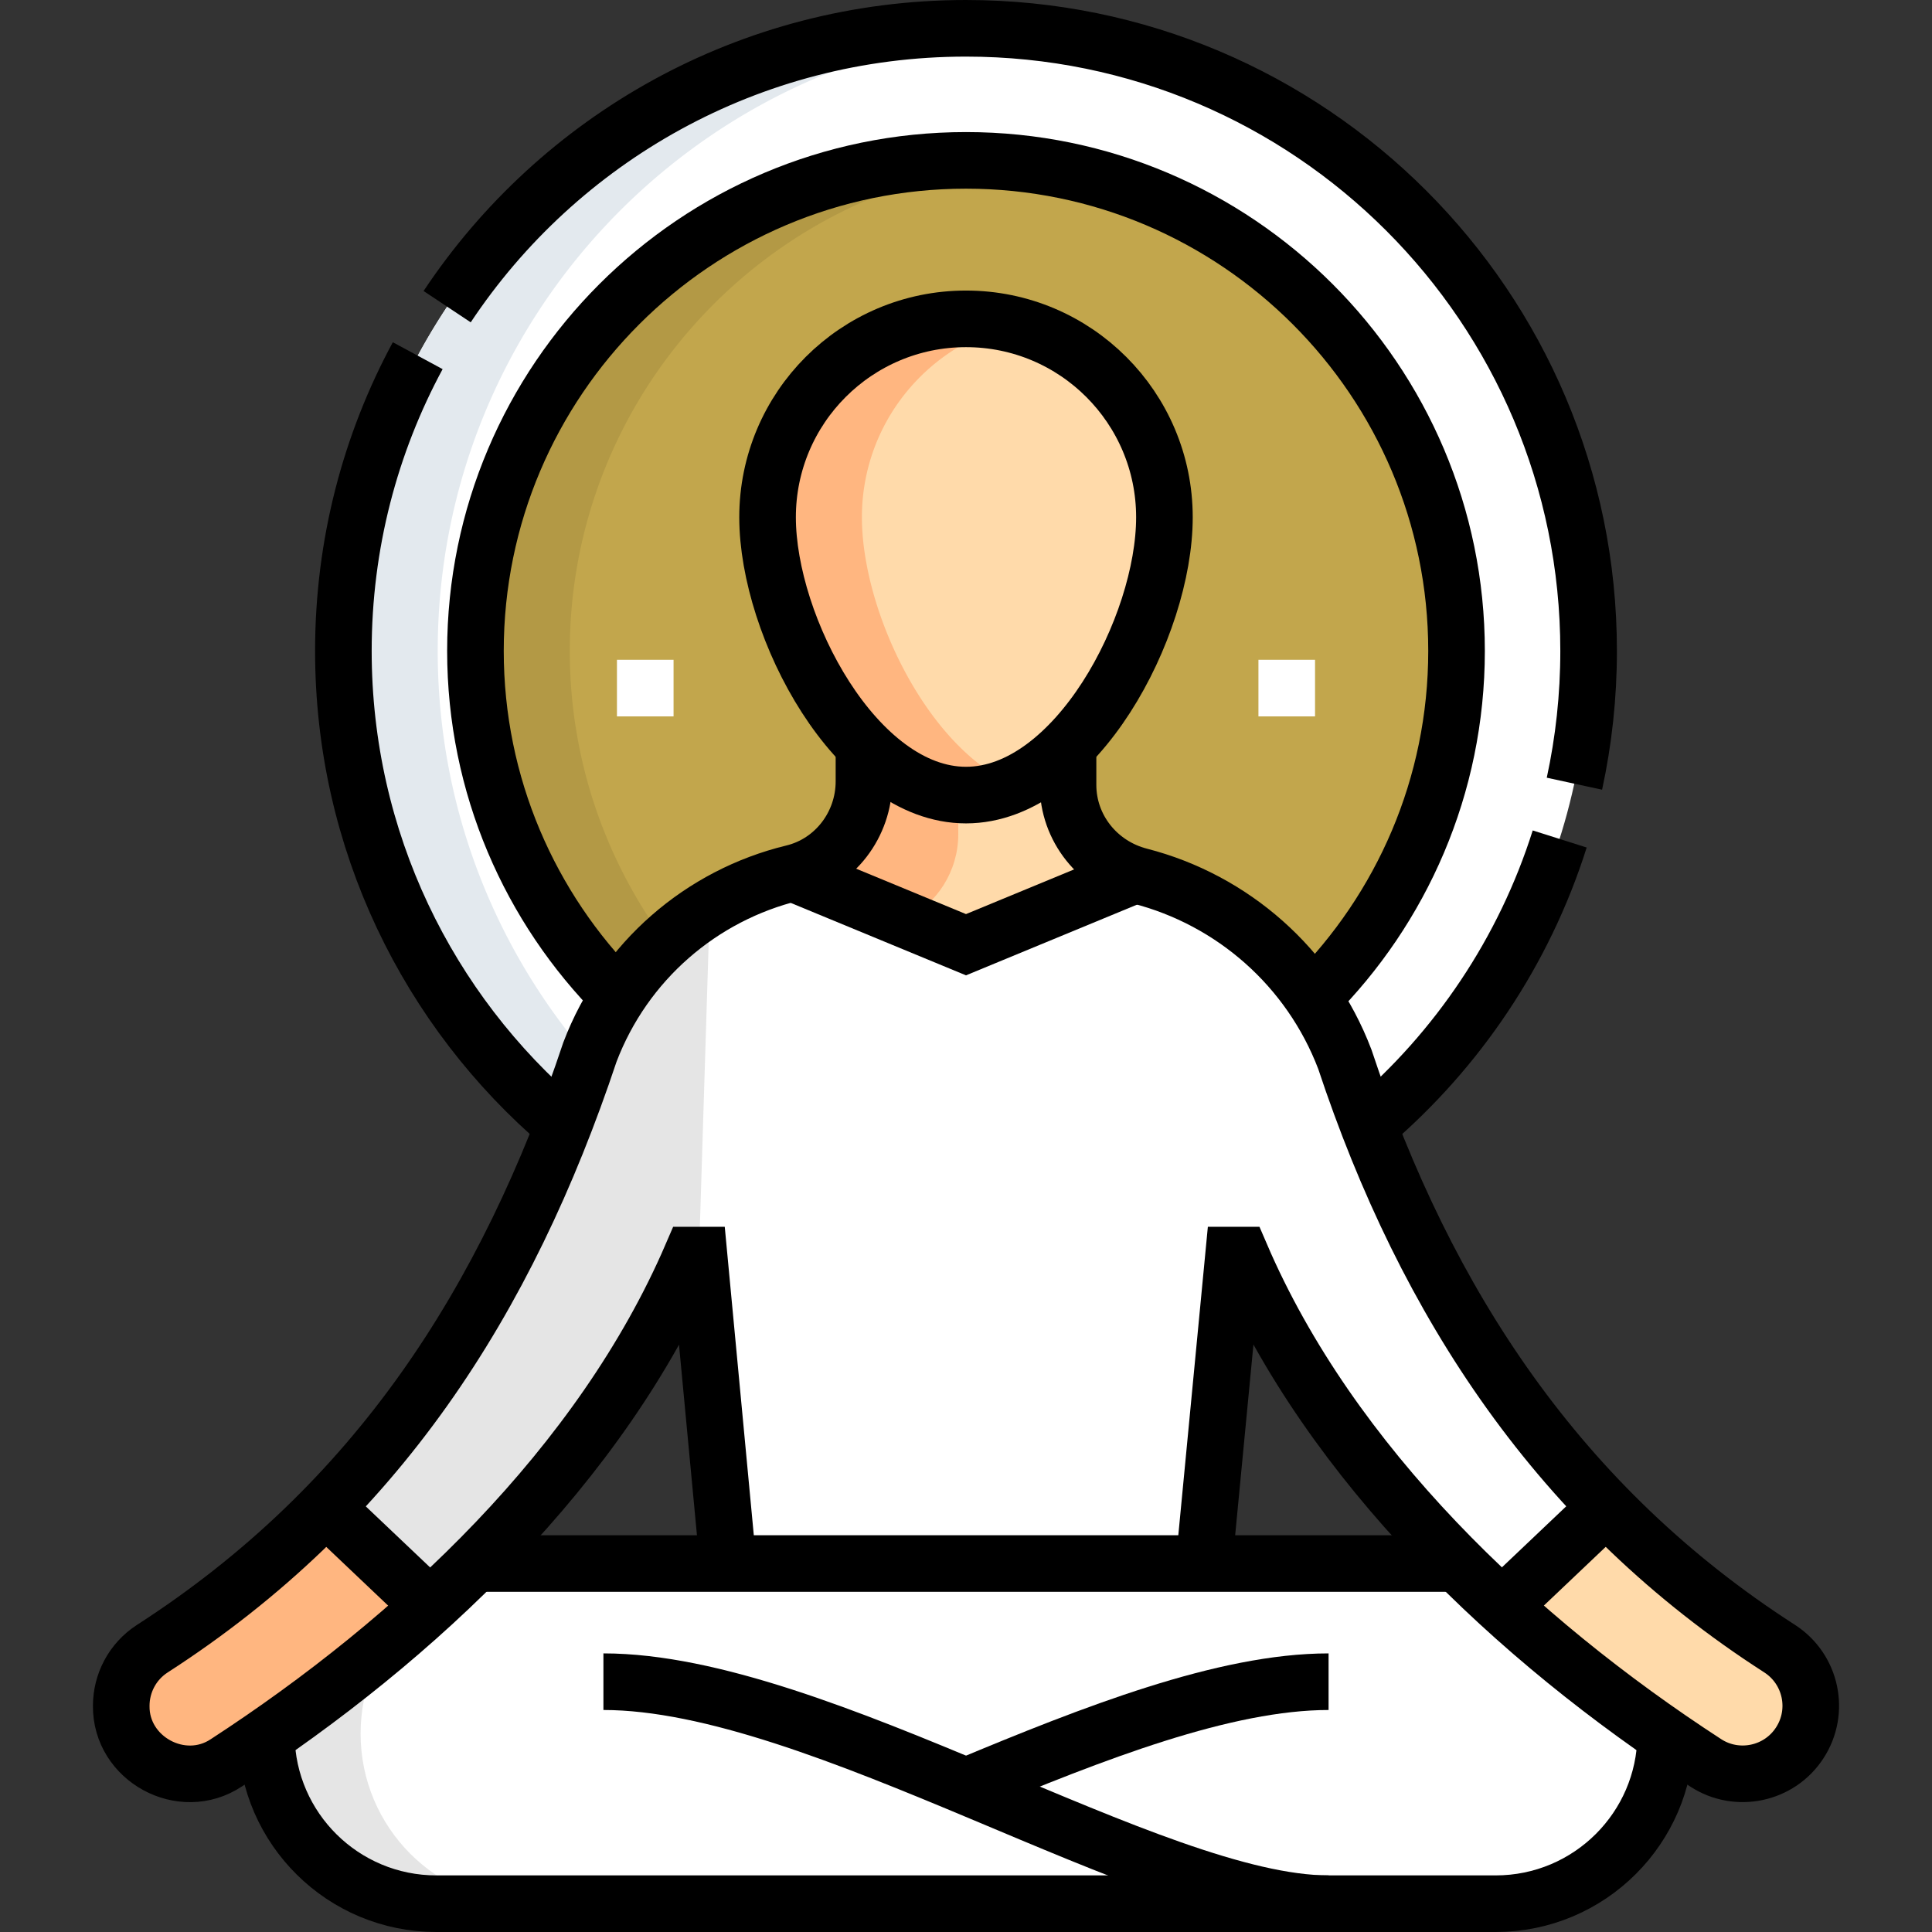 <svg xmlns="http://www.w3.org/2000/svg" version="1.1" xmlns:xlink="http://www.w3.org/1999/xlink" width="512" height="512" x="0" y="0" viewBox="0 0 512 512" style="enable-background:new 0 0 512 512" xml:space="preserve" class=""><rect x="0" y="0" width="512" height="512" fill="#333333" stroke="none"/><g><path d="M396.363 504.5H115.635c-24.893 0-45.073-20.18-45.073-45.073s20.18-45.073 45.073-45.073h280.728c24.893 0 45.073 20.18 45.073 45.073s-20.18 45.073-45.073 45.073z" style="" fill="#ffffff" data-original="#b071d2" class="" opacity="1"></path><path d="M95.562 459.427c0-24.894 20.18-45.073 45.073-45.073h-25c-24.893 0-45.073 20.18-45.073 45.073s20.18 45.073 45.073 45.073h25c-24.893 0-45.073-20.18-45.073-45.073z" style="" fill="#e5e5e5" data-original="#923ec3" class="" opacity="1"></path><circle cx="255.999" cy="172.5" r="165" style="" fill="#ffffff" data-original="#ffffff" class=""></circle><circle cx="255.999" cy="172.5" r="130" style="" fill="#c2a64c" data-original="#fde31d" class="" opacity="1"></circle><path d="M150.999 172.5c0-67.465 51.661-123.085 117.5-129.396a130.76 130.76 0 0 0-12.5-.604c-71.682 0-130 58.318-130 130s58.318 130 130 130c4.217 0 8.385-.209 12.5-.604-65.839-6.311-117.5-61.931-117.5-129.396z" style="" fill="#b39945" data-original="#e7c900" class="" opacity="1"></path><path d="M115.999 172.5c0-86.922 67.212-158.143 152.5-164.531a167.361 167.361 0 0 0-12.5-.469c-91.127 0-165 73.873-165 165s73.873 165 165 165c4.205 0 8.374-.16 12.5-.469-85.288-6.388-152.5-77.609-152.5-164.531z" style="" fill="#e3e9ee" data-original="#e3e9ee" class=""></path><path d="m366.229 306.54-9.84-25.84c-9.29-24.39-29.78-42.22-54.31-48.53-.408-.104-.81-.224-1.209-.352l-44.871 18.546-45.934-18.985c-24.227 5.898-44.566 23.355-53.716 47.401l-10.58 27.76a269.848 269.848 0 0 1-59.51 92.88l27.67 26.26c29.27-26.74 54.51-58.27 69.4-93.07h1.91l7.7 81.74h126.14l7.83-81.74h1.92c14.87 34.79 40.03 66.31 69.25 93.04l27.65-26.25a269.646 269.646 0 0 1-59.5-92.86z" style="" fill="#ffffff" data-original="#b071d2" class="" opacity="1"></path><path d="M40.356 436.915c-8.358 5.414-10.743 16.578-5.329 24.936 5.414 8.356 16.577 10.742 24.934 5.329 18.533-12.004 36.932-25.944 53.966-41.502l-27.672-26.262a269.677 269.677 0 0 1-45.899 37.499z" style="" fill="#ffb680" data-original="#ffb680"></path><path d="M471.642 436.915a269.694 269.694 0 0 1-45.91-37.512l-27.652 26.243c17.019 15.57 35.411 29.519 53.957 41.533 8.357 5.413 19.52 3.028 24.934-5.329 5.414-8.356 3.028-19.52-5.329-24.935zM299.544 231.36c-9.769-3.611-16.501-12.775-16.501-23.366v-24.332h-54.088v23.409c0 11.434-7.687 21.589-18.796 24.289h-.02l-.074.019 45.934 18.985 44.871-18.546c-.442-.142-1.326-.458-1.326-.458z" style="" fill="#ffdaaa" data-original="#ffdaaa" class=""></path><path d="M253.955 221.071v-37.409h-25v23.409c0 11.434-7.687 21.589-18.796 24.289h-.02l-.074.019 29.762 12.301c8.531-4.062 14.128-12.862 14.128-22.609z" style="" fill="#ffb680" data-original="#ffb680"></path><path d="M308.585 137.086c0 29.042-23.543 73.62-52.586 73.62s-52.586-44.578-52.586-73.62S226.957 84.5 255.999 84.5s52.586 23.543 52.586 52.586z" style="" fill="#ffdaaa" data-original="#ffdaaa" class=""></path><path d="M228.413 137.085c0-24.733 17.08-45.467 40.086-51.078a52.656 52.656 0 0 0-12.5-1.507c-29.042 0-52.586 23.543-52.586 52.585s23.543 73.62 52.586 73.62c4.308 0 8.493-.987 12.5-2.753-23.007-10.136-40.086-46.132-40.086-70.867z" style="" fill="#ffb680" data-original="#ffb680"></path><path d="m185.239 332.61 2.858-92.084c-14.205 8.697-25.547 21.96-31.748 38.254l-10.58 27.76a269.848 269.848 0 0 1-59.51 92.88l27.67 26.26c29.27-26.74 54.51-58.27 69.4-93.07h1.91z" style="" fill="#e5e5e5" data-original="#923ec3" class="" opacity="1"></path><path d="M308.585 137.086c0 29.042-23.543 73.62-52.586 73.62s-52.586-44.578-52.586-73.62S226.957 84.5 255.999 84.5s52.586 23.543 52.586 52.586zM70.569 460.08c.34 24.59 20.39 44.42 45.07 44.42h280.72c12.45 0 23.72-5.04 31.88-13.2 8.02-8.02 13.02-19.03 13.19-31.22M125.799 414.35h260.47" style="stroke-width:15;stroke-miterlimit:10;" fill="none" stroke="#000000" stroke-width="15" stroke-miterlimit="10" data-original="#000000" class="" opacity="1"></path><path d="M283.039 198.66v9.33c0 11.49 7.92 21.32 19.04 24.18 24.53 6.31 45.02 24.14 54.31 48.53 21.514 64.853 57.06 118.828 115.251 156.219 8.359 5.411 10.749 16.571 5.329 24.931-5.445 8.424-16.692 10.7-24.93 5.33-50.467-32.784-99.341-79.048-123.21-134.57h-1.92l-7.83 81.74M192.939 414.35l-7.7-81.74h-1.91c-24 55.722-72.892 101.726-123.37 134.57-11.785 7.808-27.989-1.057-27.83-15.12 0-5.9 2.9-11.69 8.23-15.14 59.381-38.284 93.953-92.096 115.989-158.141 9.161-24.069 29.531-41.539 53.791-47.419 11.12-2.69 18.82-12.85 18.82-24.29v-8.41M159.913 445.666c57.27 0 145.72 58.834 192.172 58.834" style="stroke-width:15;stroke-miterlimit:10;" fill="none" stroke="#000000" stroke-width="15" stroke-miterlimit="10" data-original="#000000" class="" opacity="1"></path><path d="M352.086 445.667c-27.54 0-62.273 13.595-96.087 27.721M113.939 425.68l-27.6-26.19M425.659 399.47l-27.59 26.19M118.499 81.27c29.55-44.47 80.1-73.77 137.5-73.77 91.13 0 165 73.87 165 165 0 12.08-1.3 23.85-3.76 35.19M110.699 94.26c-12.57 23.28-19.7 49.93-19.7 78.24 0 50.3 22.5 95.34 57.99 125.59M363.009 298.09c23.23-19.8 40.9-45.94 50.33-75.75" style="stroke-width:15;stroke-miterlimit:10;" fill="none" stroke="#000000" stroke-width="15" stroke-miterlimit="10" data-original="#000000" class="" opacity="1"></path><path d="M163.829 264.08c-23.37-23.51-37.83-55.89-37.83-91.58 0-71.68 58.32-130 130-130s130 58.32 130 130c0 35.84-14.58 68.34-38.12 91.88" style="stroke-width:15;stroke-miterlimit:10;" fill="none" stroke="#000000" stroke-width="15" stroke-miterlimit="10" data-original="#000000" class="" opacity="1"></path><path d="m210.029 231.36 45.97 19 44.86-18.54" style="stroke-width:15;stroke-miterlimit:10;" fill="none" stroke="#000000" stroke-width="15" stroke-miterlimit="10" data-original="#000000" class="" opacity="1"></path><path d="M163.499 182.353h15M333.499 182.353h15" style="stroke-width:15;stroke-miterlimit:10;" fill="none" stroke="#ffffff" stroke-width="15" stroke-miterlimit="10" data-original="#ffffff"></path></g></svg>